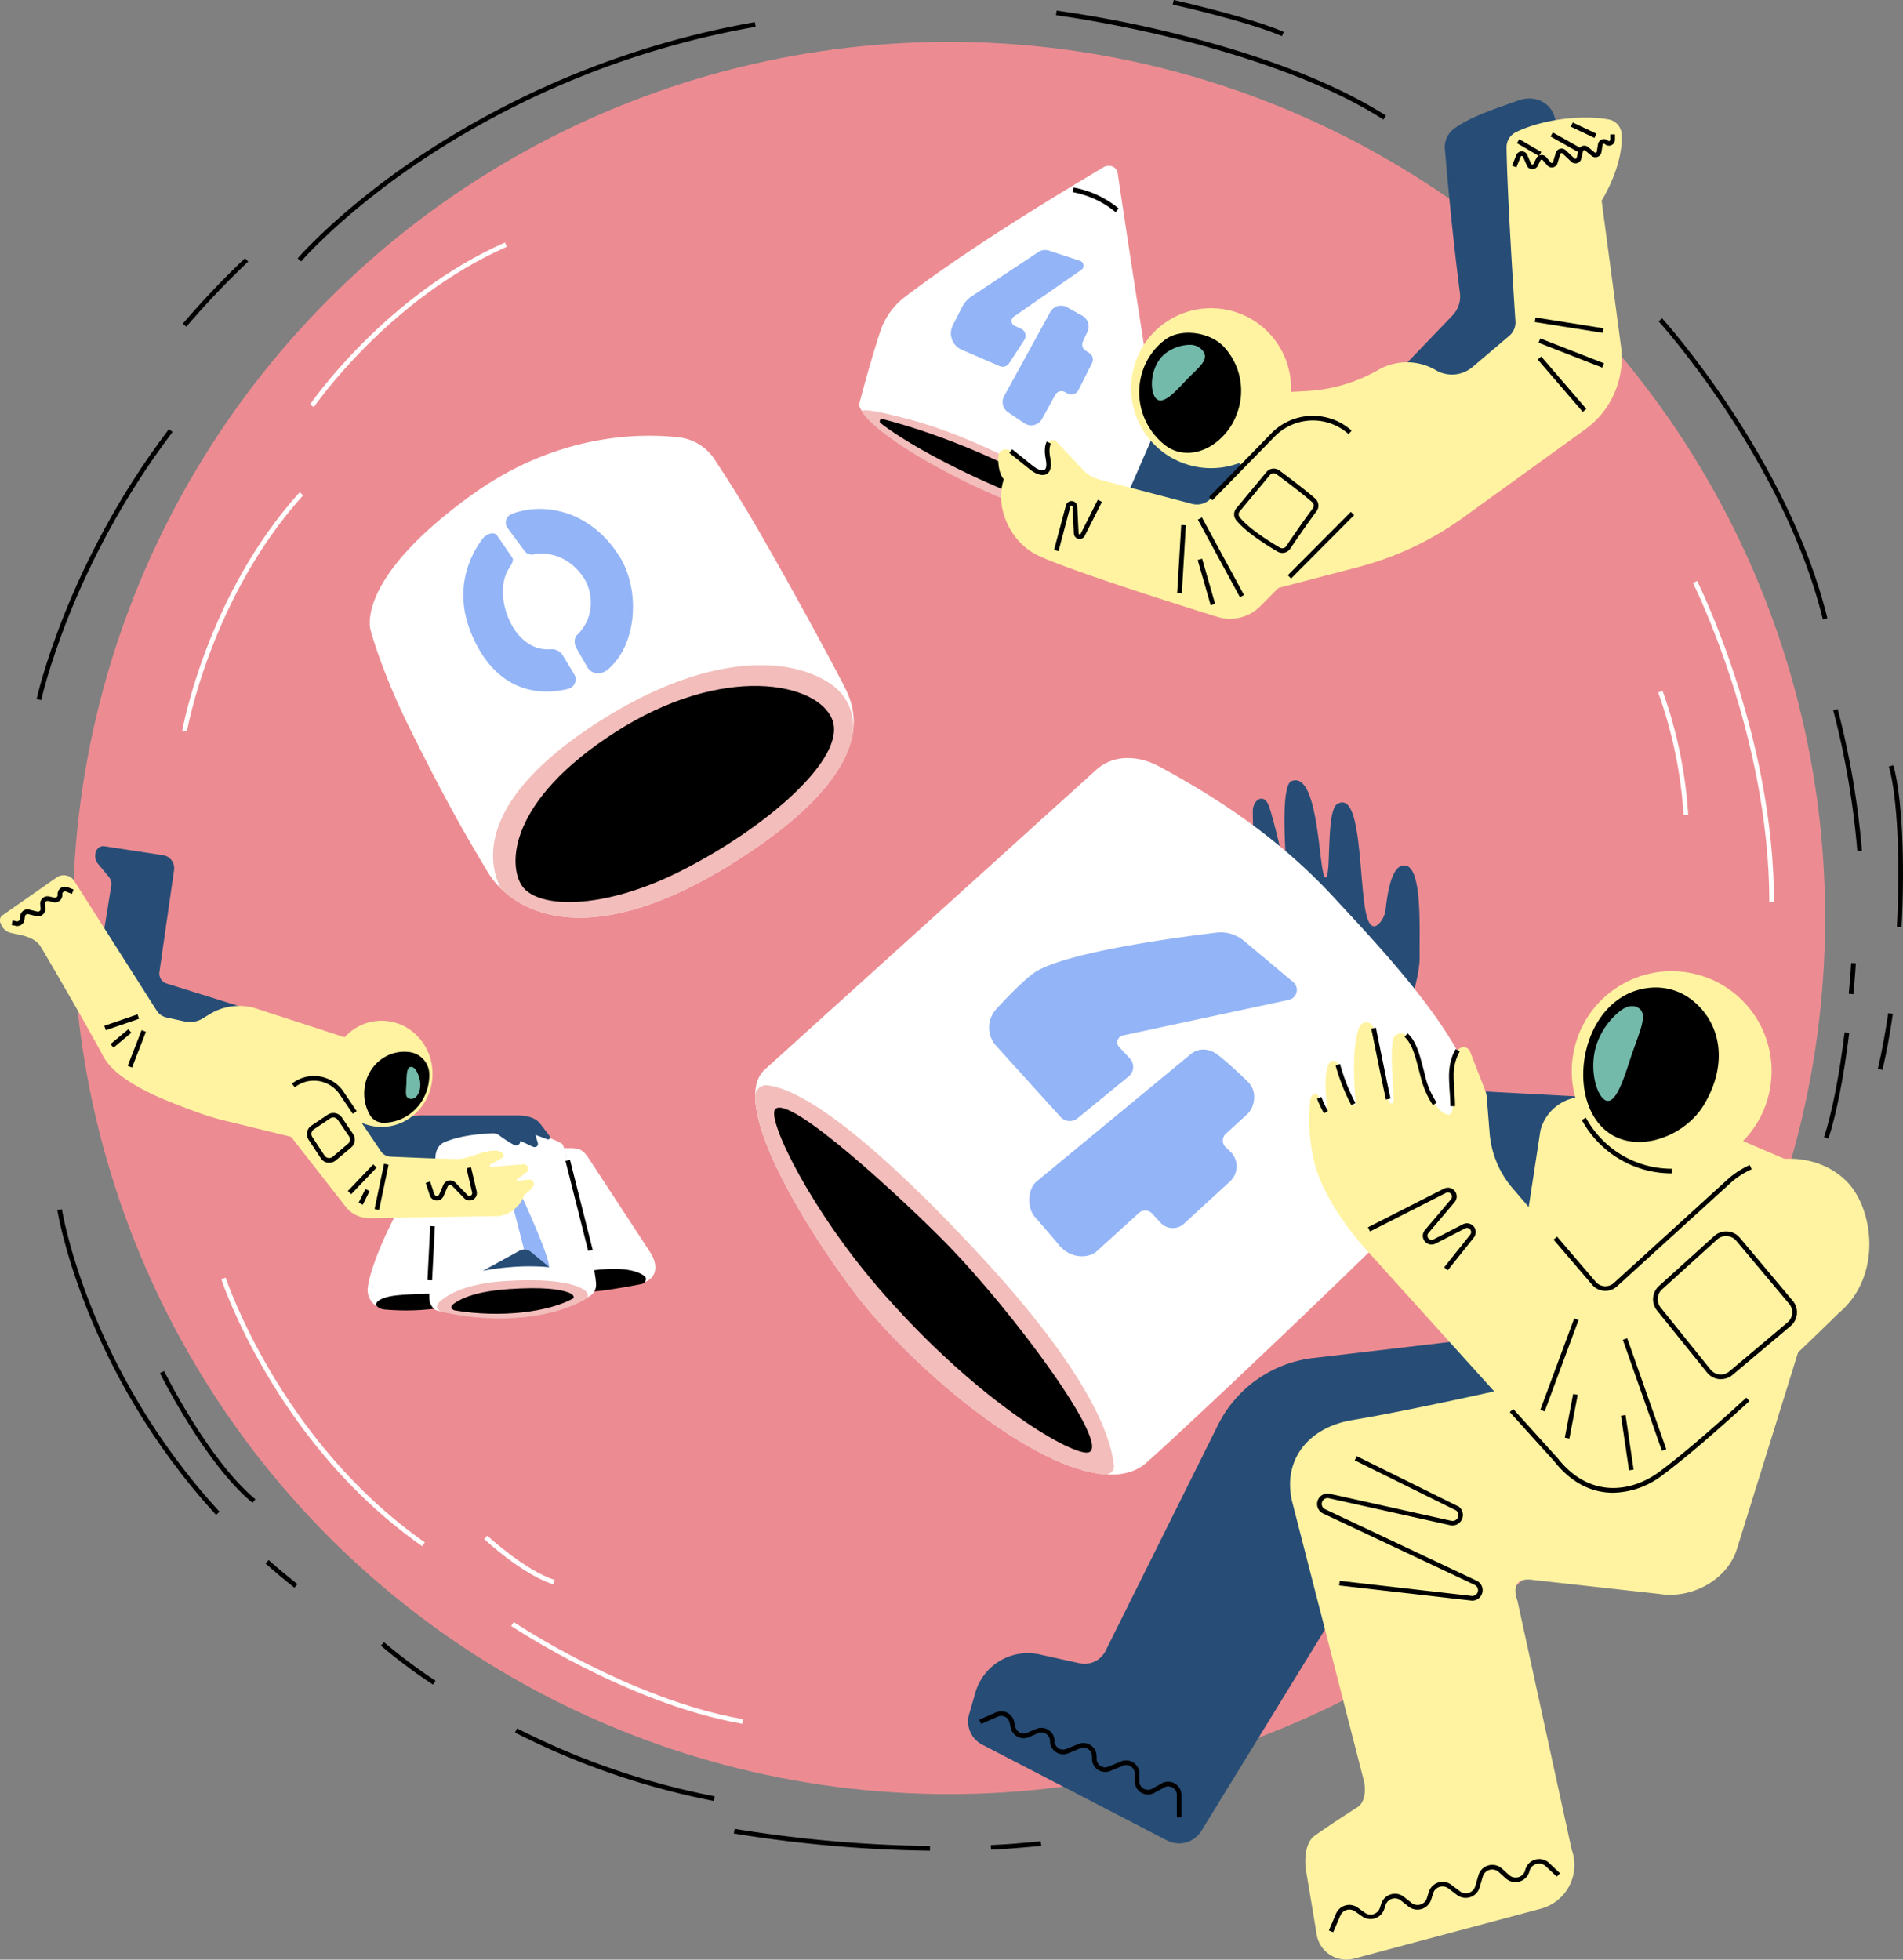 <svg xmlns="http://www.w3.org/2000/svg" viewBox="0 0 819.92 844.36"><rect x="0" y="0" width="819.92" height="844.36" fill="#808080" stroke="none"/><defs><style>.cls-1{fill:#ec8c92;}.cls-2{fill:#fff;}.cls-3{fill:#274d76;}.cls-4{fill:#fff3a1;}.cls-5{fill:#f2bdba;}.cls-6{fill:#93b4f6;}.cls-7{fill:#74baab;}</style></defs><g id="Layer_2" data-name="Layer 2"><g id="BG"><circle class="cls-1" cx="408.87" cy="395.54" r="377.5"/><path class="cls-2" d="M80.5,315.26l-2-.34c.1-.58,10.49-58.45,50.62-102.83l1.48,1.34C90.89,257.38,80.6,314.69,80.5,315.26Z"/><path class="cls-2" d="M135.21,175.41l-1.65-1.13c.32-.47,32.44-47.06,84-69.79l.81,1.83C167.35,128.82,135.53,174.94,135.21,175.41Z"/><path class="cls-2" d="M764.33,388.69h-2c0-71.77-32.57-136.82-32.9-137.47l1.78-.91C731.54,251,764.33,316.43,764.33,388.69Z"/><path class="cls-2" d="M725.39,351.27a192.33,192.33,0,0,0-10.94-52.89l1.86-.73a194.6,194.6,0,0,1,11.08,53.51Z"/><path d="M17.77,301.66l-2-.42c.13-.57,12.75-58.15,57-116.33l1.59,1.21C30.42,244,17.89,301.09,17.77,301.66Z"/><path d="M80.29,140.77l-1.54-1.29a382.23,382.23,0,0,1,26.81-28.23l1.37,1.45A371.63,371.63,0,0,0,80.29,140.77Z"/><path d="M129.75,112.63l-1.52-1.3c.17-.2,17.31-20,50-42.32a379.7,379.7,0,0,1,147-59.46l.35,2A377.56,377.56,0,0,0,179.37,70.66C146.88,92.83,129.91,112.43,129.75,112.63Z"/><path d="M785.4,266.88c-16.82-68.6-70.22-127.82-70.76-128.41l1.48-1.35c.54.6,54.28,60.2,71.23,129.28Z"/><path d="M800.24,366.74A357.62,357.62,0,0,0,789.85,306l1.93-.5a359.36,359.36,0,0,1,10.45,61.06Z"/><path d="M811.09,461l-2-.44c1.71-7.45,3.22-15.51,4.46-24l2,.29C814.33,445.43,812.81,453.55,811.09,461Z"/><path d="M819.28,399.48l-2-.11c1.57-28.8.18-56.57-3.46-69.09l1.92-.56C819.44,342.44,820.86,370.48,819.28,399.48Z"/><path d="M787.81,490.59,785.9,490c3.52-10.92,6.5-26.11,8.86-45.15l2,.24C794.36,464.23,791.36,479.54,787.81,490.59Z"/><path d="M798.55,428.37l-2-.18c.74-7.92,1.05-13.19,1.05-13.24l2,.12C799.6,415.12,799.28,420.42,798.55,428.37Z"/><path d="M596.05,51.5C543.64,18.14,455.86,6.68,455,6.57l.25-2a507.75,507.75,0,0,1,50.9,9.86c26.28,6.43,63.39,17.8,91,35.37Z"/><path d="M552.32,15.6C538.26,9.39,505.6,2,505.27,2L505.71,0c.33.07,33.18,7.48,47.42,13.77Z"/><path d="M126.86,684.12c-4.23-3.35-8.42-6.86-12.45-10.43l1.33-1.5c4,3.55,8.16,7,12.37,10.36Z"/><path d="M93.08,652.72c-57.32-62.5-68.3-130.7-68.4-131.38l2-.3c.1.67,11,68.3,67.89,130.33Z"/><path d="M108.79,647.55C88.28,630.63,69.09,592,68.9,591.64l1.79-.89c.19.38,19.19,38.61,39.38,55.26Z"/><path d="M307.55,776a326.59,326.59,0,0,1-85.67-29.49l.91-1.79A324,324,0,0,0,307.93,774Z"/><path d="M186.55,725.85a228,228,0,0,1-22.45-16.79l1.33-1.5a226.38,226.38,0,0,0,22.23,16.63Z"/><path d="M427,797l-.1-2c7.4-.36,14.64-.91,21.51-1.66l.22,2C441.7,796,434.42,796.6,427,797Z"/><path d="M400.69,797.42A567.73,567.73,0,0,1,316.16,790l.36-2a565.67,565.67,0,0,0,84.19,7.4Z"/><path class="cls-2" d="M181.89,666.22C118.81,622,95.56,551.83,95.34,551.12l1.9-.61c.22.69,23.28,70.24,85.8,114.07Z"/><path class="cls-2" d="M319.81,742.75c-49.5-8.7-99.08-41.84-99.57-42.18l1.12-1.65c.49.33,49.72,33.24,98.8,41.86Z"/><path class="cls-2" d="M238.35,682.64c-13.17-4.14-29.08-18.88-29.75-19.51l1.36-1.46c.16.15,16.25,15.06,29,19.06Z"/></g><g id="Astro"><path class="cls-2" d="M475.24,72.16c-10.05,6.12-53.76,31.7-85.32,55.76A31.12,31.12,0,0,0,379.2,143c-4.09,12.49-7.76,26.36-8.81,30.38a3.69,3.69,0,0,0,.36,2.76c2.95,5.2,19.12,23.1,107.22,54.26l20.68-44.73s-13.06-83.23-17.07-111C481.18,71.84,478,70.5,475.24,72.16Z"/><path class="cls-3" d="M674.22,572.4,565.78,585.14a52.66,52.66,0,0,0-40.92,28.67l-48.54,97.53a10.08,10.08,0,0,1-11.17,5.32l-17.25-3.81a23.51,23.51,0,0,0-27.64,16.41l-2.71,9.33a11.28,11.28,0,0,0,5.64,13.14L502.83,793a11.26,11.26,0,0,0,14.83-4.18l80-130.33,110.62-7Z"/><polygon class="cls-3" points="612.84 489.12 620.75 469.28 686.18 472.78 662.4 562.62 612.84 489.12"/><path class="cls-3" d="M604.58,441.16s7.19-18.61,7.08-28.71c-.14-13.46,1.32-40.82-7.25-39.53-5.22.78-6.78,13.44-7.41,18.87a10.71,10.71,0,0,1-2.52,5.83c-2.05,2.32-5,3.2-6.49-7.27-2.49-17.06-2-49.89-11.86-43.88-5,3-2.33,32.86-5.16,31.54s-2.49-46.34-14.57-41.43c-4,1.63-3.1,23.13-2.27,35.17a.55.55,0,0,1-1.08.15c-1.63-7.27-4.13-17.87-6.13-24.08-2.15-6.69-7.15-3.19-7.15,1.7,0,10.49,1.78,32.61,1.78,32.61Z"/><path class="cls-4" d="M772.53,500.9l18,31-42,135c-3.94,13.69-19.61,22.23-33.66,19.89l-54.06-6c-6.94-1.16-9.43,2.4-7,9l23.33,107.05a19.49,19.49,0,0,1-13.26,25.57l-80.44,21.5a13,13,0,0,1-16.29-11.39l-4.62-27.62c-.19-2.11-.8-10.58,4-14,7-5,18-12,18-12,3.71-2,4.09-7.94,3-12L557,648.06c-5-18.6,6.58-33,25.57-36.16,24-4,64-13,64-13l17.13-111.75a19.26,19.26,0,0,1,19.58-14.51l26.29,1.26Z"/><circle class="cls-4" cx="720.28" cy="461.54" r="43.05" transform="translate(105.6 1056.51) rotate(-76.72)"/><path class="cls-2" d="M329.35,461,472.41,331.62c7.4-6.69,18.2-6.16,27-1.39,17.69,9.65,48,26.9,75.09,56.22,22.72,24.63,60.46,63.71,64.92,96.81a12.47,12.47,0,0,1-3.46,10.34C592.3,538.79,503.57,622,493.66,630.48c-23.48,20-84.38-25.18-119.06-65.51C360.11,548.13,311.23,478.14,329.35,461Z"/><path class="cls-4" d="M795.43,508.81c-13.29-13.07-36-12.28-50-.28l-49.63,45.19a6.47,6.47,0,0,1-9-.78L651.6,511.85a41.46,41.46,0,0,1-9.78-23.56l-1.27-15.67a9.83,9.83,0,0,0-.77-3.07l-6.41-16.5a3,3,0,0,0-5.27-.51c-1.8,2.77-2.78,6.94-2.78,11.08,0,8,1.88,16.64-1.12,16.64-4,0-8.76-7.86-10.78-15.24-2.33-8.48-3.49-15.26-7.61-19a3.53,3.53,0,0,0-5.68,2.25c-1.19,6.53.18,18.8.29,25.77,0,2-1.77,2-2.31-.47C596.42,466,591.8,443,591.8,443a3.22,3.22,0,0,0-6.11-.5c-3.47,8.27-2.17,26.26-1.54,32.94a.54.54,0,0,1-1,.31,82.74,82.74,0,0,1-6.74-17.08,2,2,0,0,0-3.73-.54c-2.65,4.76-1.29,16.16-.59,20.83a.4.4,0,0,1-.75.26,44.24,44.24,0,0,1-2.91-6.21c-1.15-2.94-3.62-1.26-3.83.62a77.88,77.88,0,0,0,1.62,26.89c1,4.17,4.48,16.68,20.21,35.49l84,93c15,19,34.21,14,45,6,27-20,76.84-69.27,76.84-69.27C811.26,549.75,807.29,520.48,795.43,508.81Z"/><path class="cls-5" d="M419.79,538.21c-50.19-53.66-76.37-69.13-89.14-70.56a4.71,4.71,0,0,0-5.26,4.74c.15,26.14,37,78.35,49.21,92.58,27.94,32.5,72.91,68.16,101.61,70.31a3.52,3.52,0,0,0,3.73-3.93C478.19,616,466.07,587.68,419.79,538.21Z"/><path class="cls-5" d="M371.19,176.85c4,9.56,49.6,39,106.78,53.55l1.69-3.67c-22.18-19.45-60.55-39-89-46.32C380.18,177.72,374.5,176.47,371.19,176.85Z"/><path d="M480.69,91.43a40.4,40.4,0,0,0-18.5-8.62l.38-2a42.51,42.51,0,0,1,19.4,9Z"/><path class="cls-6" d="M557.15,423.13,536,405.4a15.65,15.65,0,0,0-11.93-3.55c-17.15,2.06-62,8.08-77,16.35-5.57,3.06-17.64,16.41-17.64,16.41a11.74,11.74,0,0,0,0,16.26l27.52,30.41a5.33,5.33,0,0,0,7.33.55l22-18a5.34,5.34,0,0,0,.52-7.77l-4.43-4.74a3,3,0,0,1,1.43-5.15l71.53-15.36A4.39,4.39,0,0,0,557.15,423.13Zm-33,31c-3.43-2.44-7.71-2.65-11,0l-66.46,54.89c-4,3.3-4.25,11.33-.86,15.26,2.63,3,7.93,9.13,10.5,12.24,4.75,5.77,12.55,6,16.38,2.46l18-16.34a4,4,0,0,1,5.65.23l3.79,4.08a7.13,7.13,0,0,0,10,.31L530,509a8.81,8.81,0,0,0,0-12.89l-1.83-1.71a4,4,0,0,1,0-5.91l9.13-8.31c3.4-3.1,4.61-10.05.32-14.1C537.68,466.08,528.63,457.3,524.17,454.14Z"/><path d="M379.3,182.21c12.6,9.93,45.57,28,86.28,41.2l1.34-2.81c-16.82-14.29-55.13-32-86.8-40.06A1,1,0,0,0,379.3,182.21Z"/><path d="M333.94,478c5.72-7.24,56.26,39.91,73.39,57.37,29.32,29.89,71.9,87.74,61.64,90.44-6.39,1.68-45.92-20.46-87.65-67.63C349.57,522.33,330.41,482.5,333.94,478Z"/><path class="cls-3" d="M671.61,60.83l-1.48-9c-1.23-7.47-8.62-11.12-15.76-8.59-9.36,3.32-21.5,7.26-28.08,12.38a9.79,9.79,0,0,0-3.76,8.52c2.41,29.23,5.17,52,6.48,62.07a11.87,11.87,0,0,1-3.22,9.75l-29.2,30.38,29.61,15.13,55.43-51.64Z"/><path class="cls-4" d="M478,230.4l21.18-45.81a23.59,23.59,0,0,1,20.12-13.67l43.89-2.44a69.06,69.06,0,0,0,30.69-9.11h0a24.65,24.65,0,0,1,24.77.13h0a13.69,13.69,0,0,0,15.8-1.37l15.85-13.46a7.53,7.53,0,0,0,2.64-6.24c-.84-12.75-3.51-54.47-3.84-74.81a7.29,7.29,0,0,1,4.08-6.68c10.56-5.15,27.07-7.66,39.74-5.5a6.87,6.87,0,0,1,5.77,6.27c.85,13.88-8.62,28.75-8.62,28.75l8.34,62.77A37.93,37.93,0,0,1,683,185L630.27,223.1a133.28,133.28,0,0,1-12.46,8h0a134.94,134.94,0,0,1-32.48,13.2l-40.41,10.57Z"/><polygon class="cls-3" points="496.14 189.24 520.69 185.51 539.77 205.79 502.79 240.98 483.23 218.87 496.14 189.24"/><circle class="cls-4" cx="522.88" cy="169.05" r="34.4" transform="matrix(0.25, -0.97, 0.97, 0.25, 227.1, 632.19)"/><path class="cls-6" d="M434.84,156.45l6.51-10a3.3,3.3,0,0,0-1.42-4.81l-2.72-1.22a2.3,2.3,0,0,1-.37-4l29.07-20.16a2.17,2.17,0,0,0-.55-3.85L452,108a5.39,5.39,0,0,0-4.68.63l-28.62,19a12.25,12.25,0,0,0-4.15,4.63l-4,7.84a7.69,7.69,0,0,0,3.79,10.57l16.39,7.09A3.3,3.3,0,0,0,434.84,156.45ZM469.21,152l-1.47-.92a3.08,3.08,0,0,1-1.18-3.9l2-4.29a5.33,5.33,0,0,0-2.25-6.86l-6.57-3.65a5.31,5.31,0,0,0-7.24,2.09l-19.85,36.17a5.32,5.32,0,0,0,1.69,7l7,4.73a5.32,5.32,0,0,0,7.63-1.86l5.69-10.37A3.08,3.08,0,0,1,459,169l.78.47a3.42,3.42,0,0,0,4.85-1.38l5.87-11.6A3.42,3.42,0,0,0,469.21,152Z"/><path class="cls-4" d="M581.72,186.31h0a24.11,24.11,0,0,0-33.3,1.14l-26.77,27.42a8.31,8.31,0,0,1-8.06,2.23l-39.81-10.45a15.21,15.21,0,0,1-7.19-4.26l-11.43-12.13a2,2,0,0,0-3.28.42c-.62,1.27-1,3.35-.37,6.72,1.45,7.5-2.91,7.48-7.32,3.95l-8.7-7a3.34,3.34,0,0,0-5.43,2.61c0,3.42.47,7.34,2.44,9.54-4,12.06,2.73,26.38,13.42,32.16,12.34,6.67,78.85,27.22,78.85,27.22a18.35,18.35,0,0,0,18.2-4.65l39.78-40A24.1,24.1,0,0,0,581.72,186.31Z"/><path d="M502.12,146.27a27.68,27.68,0,0,0-9.55,12.84,28.92,28.92,0,0,0,9.11,32.46c5,4.13,12.73,5.11,20.36.39A27.19,27.19,0,0,0,533,178.09a27.82,27.82,0,0,0-5.58-28.54C521.78,143.29,509.22,141.11,502.12,146.27Z"/><path class="cls-2" d="M253.09,533.62c-3.82-14.56-8.08-33.31-10.32-39.69a3,3,0,0,0-.62-1.09c-2-1.34-13.82-7-27.48-4.71-4.23.71-18.74-.64-24.56,3.77-1.8,1.36-2.49,3.66-2.64,5.91-.81,12.13-2.83,49.61-2.5,62.26a5,5,0,0,0,3.85,4.76c24.61,5,53.23,2.7,66-6.93a5.09,5.09,0,0,0,2-4.53A123.61,123.61,0,0,0,253.09,533.62Z"/><path class="cls-3" d="M112.47,436.48,71.8,423.78a4.53,4.53,0,0,1-3.12-4.95L75,374.89a5.68,5.68,0,0,0-4.81-6.42l-25.4-3.88c-1.18-.18-3.75.71-3.75,4.13a5,5,0,0,0,1.31,3.63l4.59,5.53a4.61,4.61,0,0,1,1,3.71l-5.42,33.6,18.59,39.59,45.17,4.84Z"/><path class="cls-4" d="M32.14,379.81,67.47,435.4a6.75,6.75,0,0,0,4.21,3l7.92,1.75a10.32,10.32,0,0,0,7.67-1.28L90.33,437a24.28,24.28,0,0,1,20.23-2.38L159,450.38l-14.18,44.19-47.8-11.66a113.37,113.37,0,0,1-12.23-3.72c-6-2.19-14.69-5.51-20-8.12-13.69-6.73-18.18-12-20.42-16.15-7.09-13.29-24.6-43.41-26.82-47-2.86-4.62-9.17-5-12.52-5.89a5.88,5.88,0,0,1-4.43-3.42l-.43-1a2.73,2.73,0,0,1,1-3.31l23.22-16.21A5.39,5.39,0,0,1,32.14,379.81Z"/><path class="cls-3" d="M180.66,480.63l42.79,0c3.48,0,7.09,1,8.93,3.13,1.1,1.26,3.06,4,4.1,5.29.72.92.46,2.12-.59,1.87L230.71,489l.92,3.18c.63,1.72-.94,2.5-2.27,1.83l-5.18-2.44h0a1.84,1.84,0,0,1-2.68,1.79,58.28,58.28,0,0,1-6.57-4.28,4.59,4.59,0,0,0-2.78-.78c-8.82.44-15,1.54-20.43,3.74-4,1.63-4.09,5.79-4.16,7.08-.12,2.2-3.07,8.75-3.07,8.75l-27.86-5.73-4.92-18.54Z"/><ellipse class="cls-4" cx="164.4" cy="462.69" rx="21.96" ry="22.88"/><path class="cls-2" d="M174,516.72s-13.51,23.86-15.54,38a8.22,8.22,0,0,0,7.22,9.25,103,103,0,0,0,19.7,0c-1.36-4.25,1.74-42,3.06-57.3a2.15,2.15,0,0,0-3.73-1.63Z"/><path class="cls-2" d="M220.07,505.35c2.89,6,13.79,29,16.13,38.21a1.73,1.73,0,0,1-1.79,2.14,109.52,109.52,0,0,0-25.35,1.65,1.72,1.72,0,0,1-2-1.84l3-36.79a1.74,1.74,0,0,1,1.07-1.46l6.77-2.76A1.74,1.74,0,0,1,220.07,505.35Z"/><path class="cls-6" d="M233.69,536.13c-4.94-12.93-14.33-32.24-14.33-32.24l-2.21.9,10.48,40.73a86.12,86.12,0,0,1,9,.44c-.14-1.93-1.29-5.53-2.93-9.83"/><path class="cls-3" d="M236.62,546c0-.16-8.06-6.71-8.06-6.71a4.38,4.38,0,0,0-4.76-.36l-15.75,8.63C211.86,546.8,224.24,544.77,236.62,546Z"/><path d="M157,469.42a18.62,18.62,0,0,0,2.29,10.89,6.78,6.78,0,0,0,5.86,3.47h0c11,0,19.81-9.24,19.81-20.64v-.07a9.76,9.76,0,0,0-8-9.66,16.39,16.39,0,0,0-4.33-.16C164.39,454,157.74,460.87,157,469.42Z"/><path class="cls-4" d="M227.8,508.26l-4.72.56a.37.37,0,0,1-.27-.67l4-3a1.94,1.94,0,0,0-1.31-3.48c-4.29.34-9.82.79-13.78,1.22a.61.61,0,0,1-.37-1.14c1.77-1,2.7-1.49,4.55-2.53,2.63-1.48,0-3.57-3-3.45-5.63.22-11.24,3.61-15.51,3.61-7.71,0-29.09-1-29.09-1a5.31,5.31,0,0,1-4.2-2.33l-17.36-25.68a14.4,14.4,0,0,0-23.3,16.92l25.42,32.57a12.92,12.92,0,0,0,9.74,5l55.34-.85c6.6,0,11.24-6,11.83-9.07a15.7,15.7,0,0,0,3.77-3.55A1.91,1.91,0,0,0,227.8,508.26Z"/><path class="cls-2" d="M159.69,271.63s4.7,17.66,16.55,41.59c16.8,33.93,25,47.53,33.64,62.1,10.52,17.74,42.64,35.72,104.61-2.66,64.2-39.77,54.41-66,50.16-75.09-2.52-5.4-23-43.62-39.94-72.63-6.62-11.32-12.87-21-17-27.22a21.13,21.13,0,0,0-15.22-9.27c-16.9-1.9-52.7-1.71-89.51,25C152.2,250.18,159.69,271.63,159.69,271.63Z"/><path class="cls-5" d="M367.23,317a21.92,21.92,0,0,0-9.16-22.19c-18.19-12.54-53.79-13.08-98.94,15.44-49.61,31.34-50.76,57.86-43.37,72.55,14.45,14.26,45.64,22.76,98.73-10.13C352.53,349.1,364.59,330.3,367.23,317Z"/><path d="M225,381.82c-6.17-8.83-6.3-36.49,40-66.28,46.67-30,87.63-21.49,93.65-5.3s-27.53,45.84-64.88,64.82C260,392.24,231.88,391.61,225,381.82Z"/><path d="M184.94,557.46c-4.06,0-8.36.21-12.65.55-9.65.77-11,3.81-10,4.74a5.8,5.8,0,0,0,3.39,1.48,101.75,101.75,0,0,0,21.26-.3C184.94,561.77,185,560.74,184.94,557.46Z"/><path class="cls-2" d="M252.87,497.92c-2.89-3.58-4.53-3.14-9.82-3.21,2.24,7.74,6.14,24.05,10,38.91S257,556.05,257,556.05c4.9-.66,8.85-1.38,18.44-3,7.84-1.32,8.54-7.8,4.48-13.8Z"/><path class="cls-5" d="M253.17,559.05c.56-1.42-.36-2.84-2.7-4-4.67-2.32-13.81-4.14-31.63-3.15-16.42.92-24.74,5-28.93,8.56-2.25,1.92-2.1,3.41-.11,4.6C214.48,571.06,240,567.72,253.17,559.05Z"/><path d="M276.47,553.24c2-.51,2.29-2.64,1.26-3.37a13.42,13.42,0,0,0-1.58-1c-4.87-2.5-12.65-2.47-20.1-1.58.95,5.78,1.12,7.18.06,9.13C262.16,556.05,275.88,553.39,276.47,553.24Z"/><path class="cls-6" d="M218.83,265.78c-2.91-7.33-3-15.48.43-20.83.8-1.25,2.27-3.29,1.52-4.58L214.34,231c-1.36-2.36-4.91-.88-6.54,1.3-8,10.83-11,24.94-5,40,8.81,22.15,25.18,28.63,42,24.51a4.2,4.2,0,0,0,2.65-6.19l-4.92-8.15a5.55,5.55,0,0,0-5.3-2.72C230,280.38,222.74,275.62,218.83,265.78Zm48-26.13c-12.75-20.19-33-23.27-46.27-18.23a4,4,0,0,0-2.13,5.72L225.7,237a4,4,0,0,0,4.23,1.88c7.08-1.37,15.78,1.37,21.51,10,4.55,6.88,4.54,17.65-2.68,24.57-1.58,1.52-1.42,4.13-.32,6l4.62,8c1.82,3.15,5.92,3.45,8.71,1.12C274.84,277.63,275.8,253.81,266.86,239.65Z"/><path d="M552.49,238.23a4,4,0,0,1-2-.54c-4.9-2.86-13.74-8.42-17.9-13.6a4,4,0,0,1,.09-5.07h0l13-15.66a4.06,4.06,0,0,1,5.53-.66c4.08,3,11.51,8.63,15.46,12.12a4.05,4.05,0,0,1,.58,5.45c-4.54,6.14-9.07,12.78-11.36,16.18A4.06,4.06,0,0,1,552.49,238.23Zm-3.73-34.33a2,2,0,0,0-1.58.74l-13,15.66a2,2,0,0,0-.07,2.54c4.1,5.11,13.5,10.88,17.34,13.12a2.06,2.06,0,0,0,2.73-.62c2.3-3.43,6.85-10.09,11.41-16.26a2,2,0,0,0-.3-2.76c-3.89-3.45-11.27-9-15.33-12A2,2,0,0,0,548.76,203.9Z"/><path d="M741.5,594.23l-.76,0a7.62,7.62,0,0,1-5.25-2.84l-21.56-26.74a7.71,7.71,0,0,1,.84-10.55l23.81-21.53a7.7,7.7,0,0,1,11.07.77l22.8,27.17a7.72,7.72,0,0,1-.94,10.84l-25.07,21.1A7.62,7.62,0,0,1,741.5,594.23Zm-25.39-38.67a5.7,5.7,0,0,0-.62,7.8L737,590.11a5.7,5.7,0,0,0,3.9,2.1,5.61,5.61,0,0,0,4.21-1.32l25.07-21.1a5.7,5.7,0,0,0,.69-8l-22.8-27.18a5.63,5.63,0,0,0-4-2,5.69,5.69,0,0,0-4.22,1.46Z"/><path d="M623.78,547.33l-1.57-1.25L633.44,532a1.78,1.78,0,0,0-2.21-2.7l-12.69,6.53a3.78,3.78,0,0,1-4.61-5.81l11.28-13.33A1.78,1.78,0,0,0,623,514L590.3,530.61l-.91-1.79,32.7-16.64a3.79,3.79,0,0,1,4.65,5.8L615.45,531.3a1.79,1.79,0,0,0,2.18,2.74l12.68-6.53a3.79,3.79,0,0,1,4.7,5.73Z"/><rect x="650.87" y="587.08" width="41.98" height="2" transform="translate(-113.13 1013.54) rotate(-69.65)"/><rect x="707.57" y="575.5" width="2" height="50.71" transform="translate(-159.29 269.32) rotate(-19.39)"/><rect x="700.15" y="609.69" width="2" height="23.77" transform="translate(-83.3 109.13) rotate(-8.4)"/><rect x="667.45" y="609.28" width="19.18" height="2" transform="translate(-49.34 1160.91) rotate(-79.2)"/><rect x="525.05" y="221.11" width="2" height="38.04" transform="translate(-50.84 280.02) rotate(-28.49)"/><rect x="518.78" y="240.62" width="2" height="20.28" transform="translate(-49.05 153.37) rotate(-16.04)"/><rect x="494.38" y="239.9" width="29.34" height="2" transform="translate(238.49 734.82) rotate(-86.61)"/><path d="M456.07,237.5l-1.93-.52,5.13-19.22a2.48,2.48,0,0,1,4.88.51l.57,11.51a.45.45,0,0,0,.38.45.46.46,0,0,0,.53-.25L473,215.34l1.78.9-7.41,14.64a2.48,2.48,0,0,1-4.69-1l-.57-11.51a.45.45,0,0,0-.43-.45.45.45,0,0,0-.51.35Z"/><rect x="675.11" y="125.31" width="2" height="29.64" transform="translate(431.33 785.76) rotate(-80.95)"/><rect x="676.01" y="137.37" width="2" height="29.5" transform="translate(289.04 727.41) rotate(-68.67)"/><rect x="671.99" y="150.62" width="2" height="29.79" transform="translate(54.91 479.03) rotate(-40.71)"/><path d="M634.28,689.69h-.11L577,683.14l.22-2,57.12,6.54a2.52,2.52,0,0,0,1.24-4.69l-65.8-31a4.52,4.52,0,0,1,3.29-8.33l52.19,11.61a2.52,2.52,0,0,0,2.15-4.43l-43.72-21.61.89-1.79,43.95,21.74a4.52,4.52,0,0,1-3.72,8l-52.19-11.61a2.52,2.52,0,0,0-1.9,4.61l65.8,31.06a4.52,4.52,0,0,1-2.23,8.45Z"/><path d="M141.82,501a4.3,4.3,0,0,1-.62,0,4.38,4.38,0,0,1-3-1.95l-5.25-8a4.42,4.42,0,0,1,1.23-6.06l7-4.68a4.41,4.41,0,0,1,6.08,1.17l4.84,7.1a4.38,4.38,0,0,1-.78,5.82L144.67,500A4.35,4.35,0,0,1,141.82,501Zm1.74-19.49a2.37,2.37,0,0,0-1.32.4l-7,4.69a2.39,2.39,0,0,0-.68,3.29l5.25,8a2.42,2.42,0,0,0,1.66,1.06,2.38,2.38,0,0,0,1.9-.55l6.59-5.61a2.4,2.4,0,0,0,.42-3.18l-4.84-7.09A2.39,2.39,0,0,0,143.56,481.51Z"/><rect x="148.11" y="507.18" width="15.86" height="2" transform="translate(-319.35 270.27) rotate(-46.35)"/><rect x="153.58" y="514.71" width="6.58" height="2" transform="translate(-374.92 427.57) rotate(-63.67)"/><rect x="154.45" y="510.45" width="19.9" height="2" transform="translate(-369.89 567.46) rotate(-78.17)"/><path d="M188.21,517.27h-.14a3.16,3.16,0,0,1-2.88-2.18l-1.77-5.38,1.89-.63,1.78,5.38a1.17,1.17,0,0,0,2.19.1l1.73-4a3.17,3.17,0,0,1,5.19-1l5.23,5.36a1.13,1.13,0,0,0,1.4.21,1.14,1.14,0,0,0,.58-1.3L201,503.41l1.94-.46,2.44,10.41A3.18,3.18,0,0,1,200,516.3l-5.23-5.37a1.19,1.19,0,0,0-1.06-.33,1.14,1.14,0,0,0-.86.69l-1.73,4.05A3.15,3.15,0,0,1,188.21,517.27Z"/><rect x="44.86" y="439.48" width="15.14" height="2" transform="translate(-140.14 40.87) rotate(-18.94)"/><rect x="47.1" y="446.42" width="10.02" height="2" transform="translate(-274.28 136.99) rotate(-39.79)"/><rect x="50.69" y="450.92" width="16.52" height="2" transform="translate(-383.63 343.15) rotate(-68.76)"/><path d="M7.4,399a3.05,3.05,0,0,1-.67-.07L5,398.53l.42-1.95,1.73.38a1.15,1.15,0,0,0,.92-.19,1.11,1.11,0,0,0,.48-.79l.19-1.4a3.15,3.15,0,0,1,3.89-2.65l3.44.85a1.16,1.16,0,0,0,1.43-1.23l-.17-1.92a3.15,3.15,0,0,1,3.86-3.36l2.25.52a1.14,1.14,0,0,0,1-.26,1.11,1.11,0,0,0,.39-1,3.16,3.16,0,0,1,4.28-3.26l2.59,1L31,385.15l-2.59-1a1.11,1.11,0,0,0-1.11.16,1.14,1.14,0,0,0-.46,1A3.16,3.16,0,0,1,23,388.74l-2.25-.53a1.17,1.17,0,0,0-1,.26,1.14,1.14,0,0,0-.39,1l.17,1.92a3.13,3.13,0,0,1-1.09,2.68,3.18,3.18,0,0,1-2.81.67l-3.44-.85a1.13,1.13,0,0,0-.93.17,1.1,1.1,0,0,0-.5.8l-.19,1.4A3.14,3.14,0,0,1,7.4,399Z"/><path d="M660.23,72.89h-.07a2.55,2.55,0,0,1-2.31-1.56l-1.62-3.75a.57.57,0,0,0-.54-.36h0a.58.58,0,0,0-.54.37l-1.8,4.52-1.86-.74,1.81-4.52a2.57,2.57,0,0,1,2.37-1.63h0a2.58,2.58,0,0,1,2.38,1.56l1.62,3.76a.59.59,0,0,0,.52.36.62.62,0,0,0,.55-.33l1.17-2.34a2.59,2.59,0,0,1,4.28-.53L668.14,70a.58.58,0,0,0,.57.19.57.57,0,0,0,.44-.41l1.18-3.91a2.59,2.59,0,0,1,4.25-1.14l3.77,3.54a.59.59,0,0,0,.58.13.57.57,0,0,0,.4-.43l.74-3.2a2.6,2.6,0,0,1,4.2-1.39L687,65.64a.59.59,0,0,0,1-.35l.51-3.17a2.59,2.59,0,0,1,4.32-1.49.58.58,0,0,0,.64.11.59.59,0,0,0,.35-.54V57.91h2V60.2a2.59,2.59,0,0,1-4.35,1.9.58.58,0,0,0-.59-.13.59.59,0,0,0-.39.47l-.51,3.16a2.59,2.59,0,0,1-1.67,2,2.54,2.54,0,0,1-2.57-.46L683,64.86a.53.53,0,0,0-.56-.11.55.55,0,0,0-.39.42l-.74,3.2A2.59,2.59,0,0,1,677,69.68l-3.78-3.54a.58.58,0,0,0-.56-.14.62.62,0,0,0-.41.4l-1.17,3.91a2.59,2.59,0,0,1-4.45.94L664.69,69a.58.58,0,0,0-.52-.21.61.61,0,0,0-.45.32l-1.17,2.34A2.58,2.58,0,0,1,660.23,72.89Z"/><rect x="660.57" y="55.78" width="2" height="11.05" transform="matrix(0.5, -0.86, 0.86, 0.5, 275.32, 601.9)"/><rect x="671.04" y="51.28" width="2" height="14.19" transform="matrix(0.49, -0.87, 0.87, 0.49, 294.65, 617.5)"/><rect x="681.29" y="50.45" width="2" height="11.3" transform="translate(339.18 648.5) rotate(-64.62)"/><path d="M574.4,832.55l-1.84-.78,3.06-7.2a6.22,6.22,0,0,1,9.31-2.65l3.18,2.25a4.22,4.22,0,0,0,6.45-2.16l.55-1.7a6.22,6.22,0,0,1,9.79-3l3.23,2.57a4.2,4.2,0,0,0,6.65-2l.84-2.68a6.22,6.22,0,0,1,9.7-3.1l3.7,2.81a4.22,4.22,0,0,0,6.6-2.17L637,808a6.22,6.22,0,0,1,10.16-2.85l3,2.72a4.23,4.23,0,0,0,7-2.13,6.21,6.21,0,0,1,10.32-3l4.65,4.41-1.38,1.45L666,804.14a4.22,4.22,0,0,0-7,2.07,6.22,6.22,0,0,1-10.23,3.13l-3-2.71a4.22,4.22,0,0,0-6.89,1.93l-1.39,4.73a6.22,6.22,0,0,1-9.73,3.2l-3.7-2.81a4.2,4.2,0,0,0-3.84-.66,4.15,4.15,0,0,0-2.74,2.77l-.84,2.67a6.22,6.22,0,0,1-9.81,3l-3.23-2.57a4.21,4.21,0,0,0-6.64,2l-.55,1.7A6.22,6.22,0,0,1,587,825.8l-3.18-2.24a4.22,4.22,0,0,0-6.31,1.79Z"/><path d="M509.05,783h-2v-9.59a3.69,3.69,0,0,0-5.47-3.23l-4.22,2.33a5.69,5.69,0,0,1-8.43-5v-3.31a3.69,3.69,0,0,0-5.11-3.4l-5.43,2.27a5.69,5.69,0,0,1-7.88-5.24v-1.1a3.68,3.68,0,0,0-5.08-3.41l-5.19,2.13a5.68,5.68,0,0,1-7.84-5.27,3.69,3.69,0,0,0-5.13-3.39l-4,1.71a5.69,5.69,0,0,1-7.76-4l-.52-2.28a3.69,3.69,0,0,0-5.08-2.56l-7.18,3.15-.81-1.83,7.19-3.15a5.69,5.69,0,0,1,7.83,3.94l.52,2.29a3.68,3.68,0,0,0,5,2.57l4-1.7a5.69,5.69,0,0,1,7.9,5.23,3.68,3.68,0,0,0,5.08,3.42l5.19-2.13a5.68,5.68,0,0,1,7.84,5.26v1.1a3.69,3.69,0,0,0,5.11,3.4l5.43-2.27a5.68,5.68,0,0,1,7.88,5.24v3.31a3.69,3.69,0,0,0,5.46,3.23l4.23-2.33a5.69,5.69,0,0,1,8.43,5Z"/><path d="M733.92,476.41c-9.24,15-33.84,22.86-45.82,6.74-13.31-17.91-3.83-56,23.88-57.63a25.32,25.32,0,0,1,17.6,5.82C742.22,441.82,744.28,459.6,733.92,476.41Z"/><path class="cls-7" d="M702.33,456.56c-3.4,10.51-7.3,22.13-12.19,16.17-3-3.71-4.89-12.63-2.72-21.11a31,31,0,0,1,11.24-16.46c2.46-1.74,5-2.14,6.94-1.07C710.68,436.78,706.14,444.77,702.33,456.56Z"/><path class="cls-7" d="M510.29,164.64c-5.13,5.5-10.91,11.5-13.27,5.24-1.47-3.89-.78-10.74,2.92-15.43,2.91-3.7,8.12-5.8,12.6-5.87a6.87,6.87,0,0,1,5.62,2.48C521.45,155.21,516,158.49,510.29,164.64Z"/><path class="cls-7" d="M175.12,466.11c.07-3.59.21-7.57,3-6.11,1.71.91,5,8.12,1.23,12.53a2.9,2.9,0,0,1-2.72.93C174.19,473,175,470.14,175.12,466.11Z"/><path d="M247.07,559.41c.43-.93-.34-1.83-2.26-2.54-3.83-1.42-11.28-2.42-25.72-1.42-13.32.92-20,3.73-23.36,6.14-1.79,1.29-1.65,2.26,0,3C215.85,568,236.52,565.31,247.07,559.41Z"/><path d="M597.13,473.77c-1.67-7.45-6.26-30.34-6.31-30.57l2-.39c.05.23,4.63,23.09,6.3,30.52Z"/><path d="M617.39,476.2a38,38,0,0,1-4.94-10.91c-.38-1.39-.72-2.72-1.06-4-1.69-6.47-3-11.59-6.25-14.54l1.35-1.47c3.67,3.35,5.07,8.71,6.84,15.51.33,1.28.67,2.6,1,4a35.59,35.59,0,0,0,4.66,10.3Z"/><path d="M626.89,476.66l-2-.06c.05-1.57-.1-3.62-.25-5.79s-.32-4.75-.32-7.19c0-4.44,1.1-8.79,2.94-11.63l1.68,1.09a20.29,20.29,0,0,0-2.62,10.54c0,2.37.16,4.75.32,7.05S626.94,475,626.89,476.66Z"/><path d="M691.68,556.2a7.44,7.44,0,0,1-5.68-2.61l-16.64-19.45,1.52-1.3,16.64,19.45a5.48,5.48,0,0,0,7.65.66l49.6-45.16a38.33,38.33,0,0,1,9.11-5.8l.83,1.82a36.28,36.28,0,0,0-8.62,5.48l-49.61,45.17A7.47,7.47,0,0,1,691.68,556.2Z"/><path d="M695,643.19c-8.56,0-17.56-3.69-25.35-13.55l-19.16-21.21,1.48-1.34,19.21,21.26c14.06,17.81,32.31,14.28,43.66,5.87,9.08-6.73,21.72-17.49,37.57-32l1.35,1.48c-15.9,14.54-28.59,25.35-37.73,32.12A36,36,0,0,1,695,643.19Z"/><path d="M570.47,479.73a44.57,44.57,0,0,1-3-6.34l1.86-.73a42.44,42.44,0,0,0,2.85,6.07Z"/><path d="M582.25,476.23A84,84,0,0,1,575.44,459l1.93-.53A82.19,82.19,0,0,0,584,475.29Z"/><path d="M720.28,505.59a44.06,44.06,0,0,1-38.74-23l1.76-1a42.05,42.05,0,0,0,37,22Z"/><path d="M449.17,204.65c-1.59,0-3.54-.87-5.61-2.52-2.27-1.83-5.81-4.67-8.69-7l1.25-1.55,8.69,7c2.13,1.71,4.2,2.47,5.15,1.9s1.07-2.29.57-4.87c-.59-3.07-.44-5.55.46-7.36l1.79.89c-.48,1-.92,2.81-.28,6.09.69,3.6.18,5.94-1.5,7A3.5,3.5,0,0,1,449.17,204.65Z"/><path d="M522.36,215.57l-1.43-1.4,26.78-27.42a25.05,25.05,0,0,1,34.67-1.19l-1.33,1.49a23.06,23.06,0,0,0-31.91,1.1Z"/><rect x="549.9" y="233.94" width="38.52" height="2" transform="translate(1.14 472.63) rotate(-45.14)"/><path d="M152,479.92l-6.1-9A13.4,13.4,0,0,0,127,468.48l-1.23-1.57a15.41,15.41,0,0,1,21.78,2.82l6.13,9.07Z"/><rect x="174.11" y="538.98" width="23.32" height="2" transform="translate(-362.95 698.1) rotate(-87.09)"/><rect x="248.47" y="499.4" width="2" height="40" transform="translate(-119.37 76.72) rotate(-14.15)"/></g></g></svg>